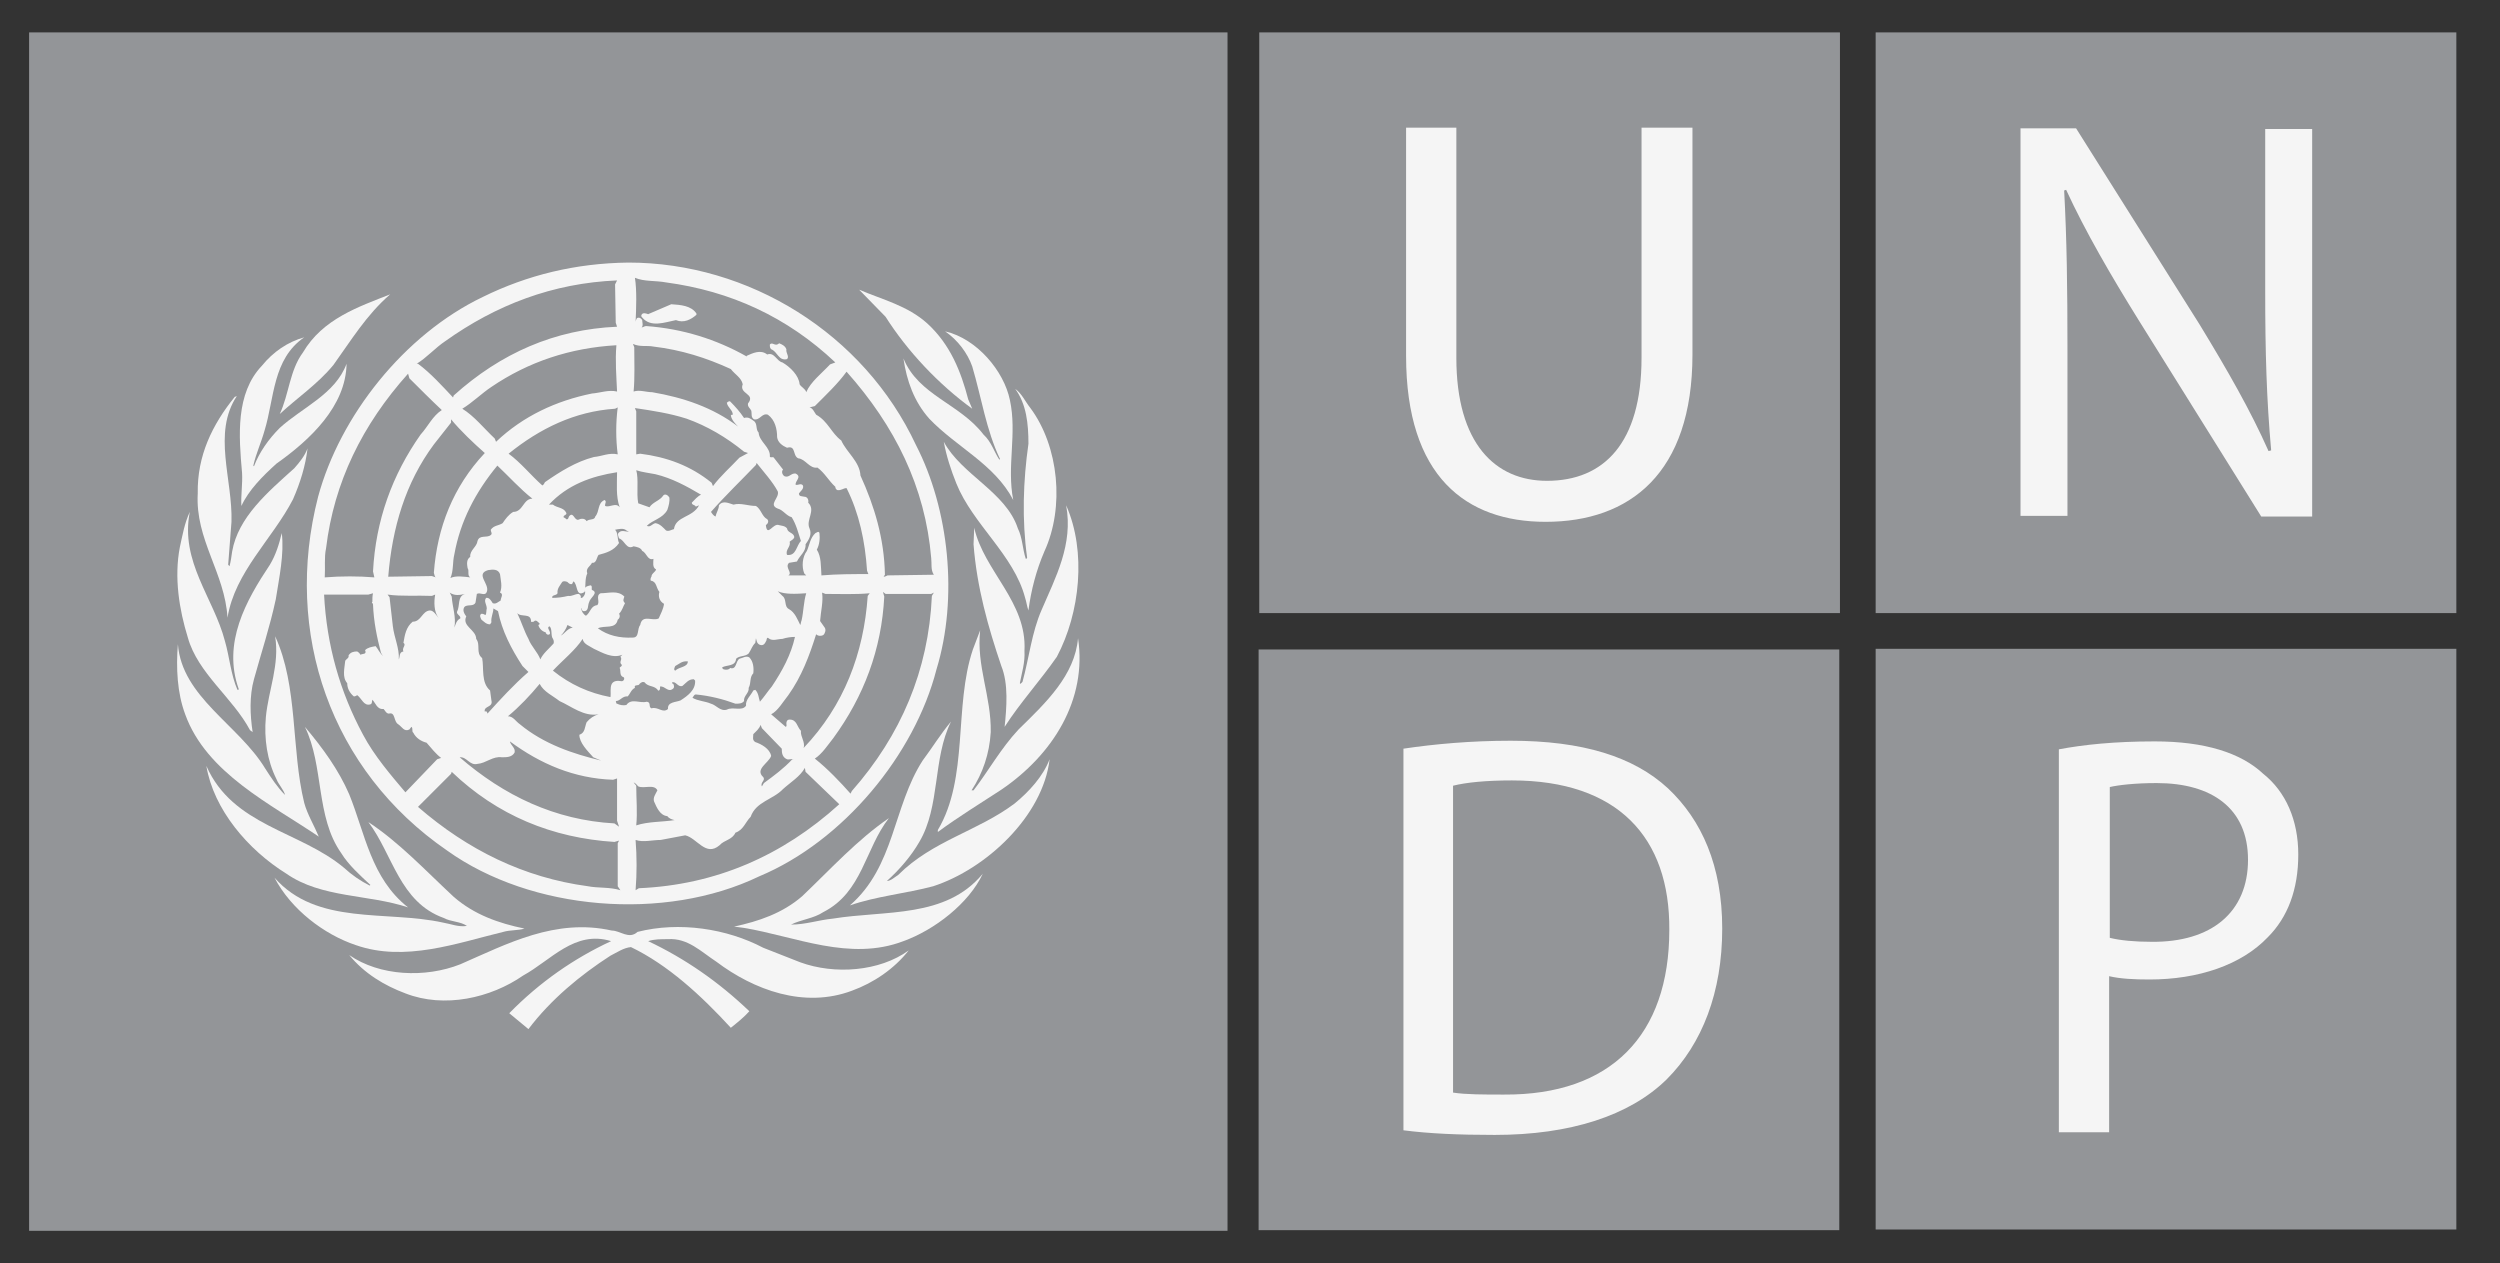 <?xml version="1.0" encoding="utf-8"?>
<!-- Generator: Adobe Illustrator 17.1.0, SVG Export Plug-In . SVG Version: 6.00 Build 0)  -->
<!DOCTYPE svg PUBLIC "-//W3C//DTD SVG 1.1//EN" "http://www.w3.org/Graphics/SVG/1.1/DTD/svg11.dtd">
<svg version="1.1" id="Layer_1" xmlns="http://www.w3.org/2000/svg" xmlns:xlink="http://www.w3.org/1999/xlink" x="0px" y="0px"
	 width="378px" height="191px" viewBox="0 127.9 378 191" enable-background="new 0 127.9 378 191" xml:space="preserve">
<rect x="0" y="127.9" width="378" height="191" fill="#333333" stroke="none"/>
<g>
	<g>
		<rect x="190.4" y="132.8" fill="#939598" width="87.8" height="87.8"/>
		<path fill="#F5F5F5" d="M212.6,147.2v34.5c0,18.3,9.1,25.1,21.1,25.1c12.7,0,22.2-7.3,22.2-25.3v-34.3h-7.7V182
			c0,12.9-5.7,18.6-14.3,18.6c-7.8,0-13.7-5.6-13.7-18.6v-34.8L212.6,147.2L212.6,147.2z"/>
		<rect x="283.6" y="132.8" fill="#939598" width="87.8" height="87.8"/>
		<path fill="#F5F5F5" d="M312.6,206v-25.1c0-9.7-0.1-16.8-0.5-24.2l0.3-0.1c2.9,6.3,6.8,13,10.9,19.6l18.6,29.8h7.7v-58.6h-7.1V172
			c0,9.1,0.2,16.2,0.9,24l-0.4,0.1c-2.7-6.1-6.2-12.2-10.4-19.1l-18.7-29.7h-8.4v58.6h7.1V206z"/>
		<rect x="283.6" y="226" fill="#939598" width="87.8" height="87.8"/>
		<path fill="#F5F5F5" d="M339.9,257.9c0-7.8-5.5-11.6-13.8-11.6c-3.3,0-5.8,0.3-7.1,0.6v22.8c1.6,0.4,3.8,0.6,6.3,0.6
			C334.4,270.4,339.9,265.8,339.9,257.9 M347.5,257.1c0,5.3-1.6,9.5-4.6,12.5c-4,4.2-10.5,6.4-17.9,6.4c-2.3,0-4.4-0.1-6.1-0.5v23.6
			h-7.6v-57.9c3.7-0.7,8.4-1.2,14.5-1.2c7.5,0,13,1.7,16.4,4.9C345.6,247.6,347.5,251.9,347.5,257.1z"/>
		<rect x="190.3" y="226.1" fill="#939598" width="87.8" height="87.8"/>
		<path fill="#F5F5F5" d="M252.4,268.5c0.1-14-7.8-22.6-23.8-22.6c-3.9,0-6.9,0.3-8.9,0.8v46.4c1.9,0.3,4.7,0.3,7.7,0.3
			C243.6,293.5,252.4,284.4,252.4,268.5 M260.4,268.3c0,9.6-3,17.4-8.4,22.8c-5.6,5.5-14.6,8.4-26,8.4c-5.5,0-9.9-0.2-13.8-0.7
			v-57.7c4.7-0.7,10.2-1.2,16.2-1.2c10.9,0,18.6,2.4,23.8,7.2C257.3,251.9,260.4,258.8,260.4,268.3z"/>
	</g>
	<g>
		<rect x="4.4" y="132.8" fill="#939598" width="181.2" height="181.2"/>
		<path fill="#F5F5F5" d="M141.1,261.9c-4.1,1.1-8.6,1.5-12.6,2.9c6.8-5.9,6.5-14.9,11-21.9c1.5-2,2.7-4,4.3-5.9
			c-2.8,5.6-1.6,12.8-4.8,18.2c-1.2,2.1-3,4.2-4.9,5.9c0.6,0,1.2-0.6,1.7-0.9c5.2-5.2,12-6.6,17.6-10.8c2.2-1.8,4.3-4.1,5.3-6.7
			C157.7,251.3,149.1,259.3,141.1,261.9"/>
		<path fill="#F5F5F5" d="M159.8,227.2c-2.5,3.6-5.6,7-7.9,10.6c0.3-2.9,0.6-6.5-0.5-9.2c-2-5.9-3.7-11.9-4.2-18.4l0.1-2.5
			c1.5,6.6,8,11.2,7.6,18.6c0.1,1.8-0.4,3.3-0.7,4.9l0.1,0.1l0.3-0.3c1-3.6,1.4-7.5,2.9-10.9c2.1-4.9,4.8-9.9,3.7-15.8
			C164.3,211.3,163.3,220.6,159.8,227.2"/>
		<path fill="#F5F5F5" d="M155.8,189.6c4.3,5.8,5.2,15,2.1,21.7c-1.2,2.8-2,5.8-2.4,8.9c-0.2-0.5-0.3-1.3-0.5-1.9
			c-1.7-6.5-7.9-11.1-10.4-17.3c-0.8-2-1.5-4.1-1.9-6.3c2.7,5,9.4,7.6,11.2,13.1c0.7,1.4,0.7,3.1,1.2,4.6c0.1,0,0.2-0.1,0.2-0.2
			c-0.8-5.7-0.6-11.6,0.2-17.2c0-3-0.3-6-2-8.3C154.5,187.4,155,188.6,155.8,189.6"/>
		<path fill="#F5F5F5" d="M152.7,188.4c1.1,5.1-0.5,10,0.5,15.1l0,0c-2.8-5.4-8.6-8-12.7-12.3c-2.3-2.6-3.4-5.7-3.9-9.1
			c2.3,5.6,8.5,6.8,12.1,11.5c1.2,1.1,1.6,2.6,2.4,3.8l0.1-0.1c-2.1-4.4-2.8-9.3-4.2-14c-0.7-2-2.2-4-4.1-5.3
			C147.7,179.1,151.8,184,152.7,188.4"/>
		<path fill="#F5F5F5" d="M140.2,176.8c3.5,3.2,5.1,7.3,6.2,11.5l0.6,1.4c-5.1-3.7-9.8-8.7-13.1-13.9l-4-4.1
			C133.4,173.2,137.2,174.1,140.2,176.8"/>
		<path fill="#F5F5F5" d="M59,172.4c-3.6,3.1-6,7.1-8.6,10.7c-2.4,2.9-5.4,4.9-8.1,7.4c1.4-3,1.5-6.6,3.5-9.3
			C48.8,176.1,54.2,174.3,59,172.4"/>
		<path fill="#F5F5F5" d="M39.6,183.2c1.7-2.1,3.9-3.6,6.4-4.3c-4.8,3.3-4.5,9.2-6,14.1c-0.5,1.8-1.3,3.5-1.7,5.3l0.1,0.1
			c0.8-2.1,2.2-4.1,3.9-5.8c3.4-3.1,8.4-5.1,10.1-9.7c-0.1,6.4-5.5,11.5-10.6,15.1c-2.1,1.9-4.2,4-5.3,6.4c-0.1-1.6,0.2-3.3,0.1-5
			C36.1,193.8,35.6,187.4,39.6,183.2"/>
		<path fill="#F5F5F5" d="M29.9,202.5c-0.1-5.7,2.2-10.4,5.6-14.6c0.1,0,0.2-0.1,0.3-0.1c-3.7,5.6-0.6,12.6-0.8,19l-0.5,6.5
			c0.1,0,0.1,0.2,0.2,0.2c0.2-0.7,0.3-1.5,0.4-2.2c0.9-5.2,5.4-9,9.4-12.6c0.8-0.9,1.6-1.9,2-3c-0.3,2.6-1.1,5.2-2.2,7.7
			c-3.1,6-8.8,11-9.9,17.9C34,214.5,29.5,209.5,29.9,202.5"/>
		<path fill="#F5F5F5" d="M27.2,210.6c0.4-1.8,0.7-3.6,1.5-5.3c-1.5,7.5,3.6,13,5.3,19.5c0.7,2.4,0.9,5.1,1.9,7.4
			c0.1,0,0.2,0,0.2-0.1c-2.5-7,1.1-13.4,4.7-18.8c0.9-1.5,1.4-3.1,1.8-4.8c0.4,3.1-0.4,6.8-0.9,10c-0.9,4.2-2.2,8.1-3.3,12.1
			c-0.7,2.5-0.6,5.4-0.2,8l-0.4-0.3c-2.6-4.9-7.9-8.6-9.4-14C27.1,220.1,26.3,215.2,27.2,210.6"/>
		<path fill="#F5F5F5" d="M26.9,225.3c0.6,8,9.2,12.2,13.2,18.8c0.9,1.4,1.8,2.8,3,4c-0.2-0.8-1-1.6-1.3-2.4
			c-1.4-2.8-1.9-6.1-1.6-9.4c0.4-4.1,2.1-7.9,1.4-12.2c3.5,7.6,2.4,17,4.4,25.2c0.5,1.8,1.5,3.4,2.2,5.1c-7.2-4.9-17-9.6-20.2-18.5
			C26.8,232.7,26.6,228.9,26.9,225.3"/>
		<path fill="#F5F5F5" d="M31.2,243.7c4,9.1,14.1,9.8,20.8,15.4c1.2,1.1,2.5,2,3.9,2.7l0.1-0.1c-1.5-1.4-3.3-3-4.4-4.8
			c-3.9-5.5-2.6-13.2-5.5-19.1c2.7,3.2,5.1,6.5,6.7,10.2c2.4,5.9,3.3,12.7,8.9,17.1c-6-2-13.1-1.4-18.4-5.1
			C37.5,256.4,32.3,250.3,31.2,243.7"/>
		<path fill="#F5F5F5" d="M41.5,260.6c6.4,7.3,16.9,4.9,25.5,6.8c1.2,0.2,2.3,0.7,3.6,0.5c-1-0.7-2.4-0.6-3.5-1.2
			c-6.7-2.4-7.7-9.6-11.4-14.5c4.7,3.1,8.6,7.3,12.9,11.3c3.1,2.7,6.8,4,10.7,4.8c-0.9,0.3-2.2,0.2-3.2,0.5c-7,1.7-14.9,4.6-22.3,2
			C49,269.2,44,265.4,41.5,260.6"/>
		<path fill="#F5F5F5" d="M128.8,277.7c-7.2,2.7-14.8-0.1-20.5-4.4c-2.3-1.5-4.3-3.6-7.3-3.4c-1.1,0-2.1,0-3,0.3
			c5.5,2.6,10.6,6.1,15.3,10.6c-0.8,0.9-1.8,1.7-2.8,2.5c-4.5-4.9-9.5-9.5-15.1-12.2c-1.1,0.1-2.1,0.8-3.1,1.3
			c-4.5,2.9-9,6.6-12.4,11.1l-2.9-2.4c4.6-4.7,9.8-8.3,15.4-10.9c-5.5-1.7-9.1,2.9-13.3,5.2c-4.9,3.4-11.9,5-17.8,2.7
			c-3.2-1.2-6.2-3-8.5-5.8c4.6,3.2,11.5,3.5,16.8,1.4c7.1-3.1,14.4-7,22.9-5.1c1.3,0,2.6,1.4,3.9,0.2c6.3-1.6,13.5-0.5,19,2.4
			l5.6,2.2c5.2,1.9,12,1.4,16.4-1.8C135.2,274.4,132.1,276.5,128.8,277.7"/>
		<path fill="#F5F5F5" d="M136.6,270.2c-8.1,3.1-16.3-0.7-24.1-2L111,268l0,0c3.7-0.8,7.3-2,10.3-4.6c4.4-4.2,8.3-8.5,13.1-11.8
			c-3.6,4.6-4,11.2-9.9,14.2c-1.5,1-3.3,1.1-4.9,1.9c2.2,0,4.2-0.7,6.3-0.9c8-1.3,17.1,0,22.7-6.8
			C146.5,264.5,141.3,268.5,136.6,270.2"/>
		<path fill="#F5F5F5" d="M151.4,247.3c-3.2,2.1-6.5,4.1-9.6,6.4v-0.3c4.7-7.9,2.4-18.7,5.3-27.3l1.1-2.9c-0.6,5.4,1.7,10,1.6,15.4
			c-0.2,3.3-1.2,6.2-2.9,8.8h0.3c2.3-3,4.1-6.3,6.8-9.2c4.2-4.1,8.5-8.2,9-13.8C164.4,233.7,159.2,242,151.4,247.3"/>
		<path fill="#F5F5F5" d="M140.9,218c-0.5,11.3-4.7,21.1-12.1,29.5l-0.2,0.4c-1.5-1.7-3.5-3.8-5.4-5.3c1.1-0.7,2-2.1,2.8-3.1
			c4.6-6.3,7.3-13.4,7.7-21.4l-0.2-0.7l0.4,0.3h6.9l0.4-0.2L140.9,218z M96.6,262.2l-0.5,0.3c0.2-2.5,0.2-5.1,0-7.6
			c1.2,0.4,2.5,0,3.8,0l3.7-0.7c1.8,0.4,3.1,3.3,5.2,1.5c0.7-0.8,1.9-0.8,2.4-1.9c1.2-0.4,1.5-1.6,2.3-2.4c0.8-2.3,3.4-2.6,4.9-4.2
			c1.1-1,2.6-1.9,3.3-3.2l0.1,0.6l5.1,4.9C118.3,257.3,108.2,261.7,96.6,262.2z M96.5,246.8c0.9,0.4,2.4-0.4,2.9,0.6
			c-0.3,0.6-0.7,1.1-0.5,1.7c0.4,0.9,0.9,2.1,2,2.2c0.3,0.4,0.7,0.5,1.1,0.6c-1.9,0.3-4,0.2-5.8,0.8c0.2-2,0-4,0-6l-0.4-0.5
			C96.1,246.3,96.3,246.6,96.5,246.8z M94.7,234.5c-0.5,0.1-1,0-1.4-0.2c-0.2,0-0.1-0.3-0.2-0.4c0.7,0,1-0.8,1.8-0.7
			c0.4-0.4,0.5-1,1.1-1.3c-0.2-0.6,0.6-0.2,0.7-0.6c0.2-0.2,0.5-0.4,0.8-0.2c0.5,0.7,1.5,0.4,2,1.2c0.2,0.1,0.3-0.2,0.3-0.3v-0.3
			c0.8-0.1,1.2,1,2,0.3c0.2-0.2,0.1-0.5,0-0.7c-0.1,0-0.2-0.1-0.2-0.2c0.6-0.3,0.9,0.8,1.6,0.5c0.6-0.5,0.9-1,1.7-1l0.2,0.2
			c0.1,1.4-1.1,2.3-2.2,3c-0.7,0.3-2,0.2-1.9,1.3c-0.8,0.7-1.5-0.4-2.5-0.1c-0.5-0.2,0-0.9-0.7-1C96.7,234.3,95.5,233.4,94.7,234.5z
			 M88.9,261.9c-9.7-1.3-18.2-5.5-25.7-12l5-5l0.1-0.3c6.9,6.6,15.2,10,24.6,10.6l0.7-0.2l-0.2,0.4v6.5l0.4,0.6
			C92.2,262,90.4,262.2,88.9,261.9z M54.9,239c-3.5-6.5-5.5-13.5-5.9-21.2h6.7l0.7-0.2c-0.1,0.4-0.1,0.8-0.1,1.4v-0.1
			c-0.2,0.1,0.1,0.2,0.1,0.4c0.1,2.6,0.6,5,1.2,7.3l0.3,0.5c-0.5-0.5-0.7-1-1.1-1.5c-0.6,0.1-1.2,0.2-1.6,0.6
			c0.3,0.7-0.4,0.5-0.7,0.7c-0.1-0.2-0.3-0.4-0.5-0.5c-0.5,0-1,0.1-1.3,0.6c0.1,0.4-0.3,0.5-0.5,0.8c-0.1,1.1-0.5,2.5,0.3,3.4
			c0,0.8,0.4,1.5,1,2c0.2,0,0.4-0.1,0.5-0.2c0.7,0.5,1,1.7,2,1.4c0.3-0.1,0.2-0.4,0.3-0.7c0.5,0.5,0.7,1.5,1.7,1.4
			c0.2,0.2,0.4,0.7,0.8,0.7c1-0.3,0.7,1.2,1.4,1.6c0.6,0.4,0.9,1.2,1.7,0.8l0.3-0.4c0.3,0.2,0,0.7,0.3,0.9c0.4,0.8,1.2,1.3,2,1.5
			c0.7,0.8,1.4,1.7,2.2,2.3l-0.6,0.2l-4.8,5C59.1,245.1,56.6,242.2,54.9,239z M49.3,210.8c1.2-10,5.5-18.7,12.4-26.4l0.2,0.7
			c1.6,1.6,3.3,3.3,4.9,4.8c-1.4,0.9-2.1,2.5-3.2,3.7c-4.3,6.1-6.8,13-7.2,20.7l0.2,0.9c-2.4-0.2-5-0.2-7.5,0
			C49.2,213.7,49,212.2,49.3,210.8z M67.3,179.5c7.7-5.5,16.3-8.8,26-9.2l-0.3,0.6l0.1,5.8l0.2,0.6c-9.4,0.4-17.6,4-24.7,10.4
			l-0.1,0.3c-1.6-1.7-3.4-3.7-5.3-5.1H63C64.5,182,65.8,180.5,67.3,179.5z M93.4,196.6c-1.3-0.3-2.4,0.3-3.6,0.4
			c-2.7,0.7-5.1,2.2-7.4,3.8c-0.1,0.2-0.2,0.4-0.4,0.5c-1.7-1.5-3.3-3.5-5.1-4.8c4.7-3.8,10-6.4,16.1-6.8l0.4-0.2
			C93.1,191.8,93.1,194.3,93.4,196.6z M91.5,204.4c-0.1-0.3,0.3-0.7-0.1-0.9c-1.1,0.5-0.7,1.7-1.4,2.5c-0.1,0.6-0.9,0.3-1.3,0.7
			c-0.3-0.5-0.9-0.4-1.3-0.2c-0.6,0-0.7-1.2-1.3-0.6c-0.2,0.2-0.1,0.6-0.5,0.5c-0.1-0.2-0.3-0.2-0.4-0.3c0-0.4,0.6-0.3,0.4-0.7
			c-0.4-0.8-1.4-0.7-2-1.2H83c2.8-3,6.4-4.3,10.3-4.9c0,1.7-0.2,3.7,0.4,5.3C93.1,203.8,92.2,204.7,91.5,204.4z M84.8,224
			c0.4-0.4,0.8-1,1-1.6l0.8,0.4C85.8,222.9,85.4,223.7,84.8,224L84.8,224z M92.5,231.3c-0.3,0.6-0.1,1.4-0.2,2
			c-3.2-0.6-6.1-1.9-8.7-4c1.5-1.6,3.4-3.1,4.5-4.8c0.1,0.8,1.1,1.1,1.7,1.5c1.3,0.6,2.8,1.5,4.3,0.9c-0.1,0.1-0.2,0.2-0.3,0.3
			c0.4,0.4-0.3,0.8,0.2,1.2c0.1,0.3-0.3,0.3-0.3,0.5c0.2,0.4-0.1,1.2,0.6,1.4c0.2,0.2,0,0.6-0.3,0.6
			C93.4,230.8,92.8,230.8,92.5,231.3z M77.6,205.3c-0.7,0.4-1.2,1.1-1.6,1.7c-0.6,0.4-1.3,0.3-1.8,1c0,0.3,0.3,0.6,0,0.8
			c-0.6,0.5-1.7-0.1-2,0.9c-0.1,0.9-1.2,1.4-1.1,2.4c-0.6,0.4-0.5,1.1-0.4,1.7c0.3,0.4-0.1,1.1,0.4,1.4c-0.9-0.1-2.2-0.3-3,0.1
			c0.5-1.1,0.3-2.4,0.6-3.6c0.9-5,3.2-9.4,6.5-13.4c1.7,1.6,3.5,3.6,5.3,5C79.1,203.3,79.1,205.3,77.6,205.3z M74.3,233.8l-0.2-1.5
			c-1.4-1.2-0.9-3.4-1.2-4.9c-1-0.8-0.2-2-0.9-2.9c0-1.4-2.2-1.9-1.5-3.4c-0.3-0.4-0.6-0.9-0.3-1.4c0.4-0.5,1.4,0,1.7-0.7l0.2-1.3
			c0.5-0.3,1.2,0.4,1.5-0.3c0.5-1.2-1.8-2.7,0.2-3.3c0.7-0.1,1.5-0.2,1.8,0.6c0.1,0.9,0.4,1.9,0,2.8c0.6,0.2,0.1,0.8,0.1,1.2
			c-0.4,0.2-0.7,0.6-1.2,0.4c-0.2-0.3-0.5-0.9-1-0.8c-0.4,0.5,0.1,1,0.1,1.6c-0.1,0.3,0,0.7-0.2,1c-0.2-0.1-0.3-0.2-0.6-0.2
			c-0.4,0.2-0.1,0.7,0,0.9c0.4,0.3,0.7,0.7,1.3,0.7l0.2-0.3c-0.1-0.8,0.3-1.4,0.3-2.1l0.7,0.4c0.6,3,2,5.7,3.7,8.3l0.9,0.9
			c-2.2,1.9-4.3,4.2-6.2,6.3l0,0c0-0.1-0.1-0.5-0.4-0.3C73.1,234.6,74.6,234.9,74.3,233.8z M89.7,242.4l1.2,0.5
			c-4.2-1-8.7-2.5-12.3-5.5c-0.6-0.4-1-1.2-1.8-1.2c1.7-1.4,3.4-3.2,4.8-4.9c0.6,1.2,2,1.8,3,2.6c1.8,0.8,3.7,2.4,5.9,2
			c-0.7,0.2-1.3,0.6-1.8,1.2c-0.3,0.7-0.2,1.6-1.1,1.9C87.6,240.2,88.8,241.4,89.7,242.4z M82.5,223.5c0,0.2,0.3,0.5,0.6,0.3
			c0.3-0.4-0.6-1,0-1.2c0.4,0.4,0.2,1.2,0.4,1.7c0.2,0.3,0.3,0.6,0.2,0.9c-0.7,0.8-1.6,1.5-2,2.4c-0.4-1.1-1.4-2-1.8-3.1
			c-0.7-1.3-1.1-2.7-1.7-3.9c0.6,0.7,2.1-0.1,2.1,1.3c0.1,0.1,0.2,0,0.4,0c0.2-0.2,0.2-0.2,0.5-0.1c0.1,0.2,0.7,0.4,0.2,0.6
			C81.5,222.9,82,223.4,82.5,223.5z M93.3,187.1c-1.3-0.3-2.5,0.2-3.8,0.3c-5.4,1.1-10.4,3.4-14.5,7.3l-0.2-0.5
			c-1.6-1.5-3.1-3.4-4.9-4.5c1.5-0.9,2.9-2.3,4.4-3.3c5.6-3.8,11.9-5.9,18.9-6.3C93,182.4,93.2,184.8,93.3,187.1z M65.9,215.2
			l-0.6-0.2l-6.6,0.1c0.6-7.4,2.6-14.2,6.9-20l2.6-3.3v-0.5c1.5,1.8,3.3,3.5,5.1,5.1c-4.8,5.1-7.2,11.3-7.7,18.1
			C65.7,214.8,65.7,215.1,65.9,215.2z M61,226.4c-0.7,0.1-0.5,0.8-0.7,1.2c0.1-1.7-0.7-3.3-0.9-5l-0.5-4.4l-0.3-0.4
			c2.1,0.3,4.5,0.1,6.7,0.2l0.5-0.2c-0.2,1.1-0.2,2.6,0.5,3.5c-0.3-0.3-0.7-1.1-1.3-1.1c-1.2,0.1-1.3,1.7-2.6,1.7
			c-1,0.8-1.2,2-1.4,3.2C61.5,225.4,60.7,225.9,61,226.4z M68.3,218.1l-0.3-0.6c0.7,0.5,1.5,0.4,2.3,0.2c-1.2,0.4-0.7,1.8-1.2,2.7
			c-0.1,0.4,0.6,0.6,0.5,1c-0.6,0.3-0.7,0.9-0.9,1.4C69,221.2,68.4,219.7,68.3,218.1z M93.6,252.9l-0.7-0.5c-9-0.5-16.7-4.2-23.4-10
			c1.1-0.1,1.5,1.3,2.7,1c1.3-0.1,2.3-1.2,3.7-1c0.7,0,1.5,0,1.9-0.7c0.2-0.7-0.6-1.1-0.7-1.7c4.6,3.4,9.7,5.6,15.6,5.8l0.6-0.2v6.4
			L93.6,252.9z M94.7,208.1l0.4,0.2c-0.5,0-1.1-0.3-1.5,0.1c-0.3,0.2-0.1,0.6,0,0.9c0.9,0.3,1.1,1.8,2.2,1.2
			c0.5,0.1,1.1,0.2,1.3,0.7c0.7,0.3,0.8,1.5,1.7,1.2c0,0.5-0.2,1.3,0.4,1.6c-0.1,0.4-0.7,0.6-0.7,1.1c-0.1,0.1-0.2,0.4-0.1,0.6
			c0.9,0.1,0.8,1.1,1.3,1.7c-0.2,0.7,0,1.4,0.7,1.8c-0.1,0.8-0.5,1.5-0.8,2.2c-0.9,0.5-2.5-0.7-2.8,1c-0.5,0.6-0.1,1.9-1.1,1.9
			c-2,0.1-3.8-0.3-5.3-1.4c1-0.5,2.7,0.2,3-1.3c0.3-0.2,0.4-0.6,0.2-0.9c0.5-0.5,0.6-1.1,0.9-1.6c-0.4-0.4-0.2-0.6-0.1-1
			c-1-1-2.3-0.5-3.6-0.5c-0.8,0.4,0,1.3-0.5,1.8c-1,0.1-1,1.1-1.7,1.6c-0.4-0.2-0.7-0.7-0.7-1.1H88c-0.1,0.2,0.1,0.4,0.2,0.4
			c0.9,0.1,0.6-0.9,0.9-1.4c0.1-0.6,1.5-1.4,0.4-1.8c-0.1-0.2,0.1-0.6-0.2-0.7c-0.3,0.1-0.9,0.1-0.9,0.7c0.2,0.4,0,0.9-0.4,1.2h-0.2
			c0.1-0.3-0.1-0.5-0.3-0.6c-0.6,0-1,0.4-1.6,0.3c-0.8,0.2-1.6,0.3-2.4,0.3c-0.1-0.5,0.6-0.3,0.8-0.7c-0.1-0.7,0.4-1.2,0.7-1.7
			c0.2-0.2,0.6-0.1,0.8,0c0.2,0.2,0.4,0.4,0.7,0.3l0.2-0.4c0.7,0.4,0.3,2.5,1.7,1.6c0.2-0.9,0-2,0.4-2.8c-0.3-0.8,0.5-1.1,0.7-1.6
			c0.7,0.1,0.7-0.8,1-1.2c1.1-0.3,2.3-0.6,3.1-1.8c-0.3-0.6-0.1-1.5-0.6-2C93.5,207.9,94.3,207.7,94.7,208.1z M98.8,180.3
			c4.2,0.5,8,1.7,11.7,3.4c0.6,0.8,1.6,1.3,1.8,2.3c-0.6,1.5,2,1.4,0.8,2.9c-0.1,0.5,0.3,0.7,0.5,1.1c0.1,0.4-0.1,1,0.4,1.3
			c0.9,0.2,1.2-1,2.1-0.7c1.1,0.8,1.4,2.2,1.4,3.4c0.1,0.8,0.8,1.3,1.5,1.6c1.4-0.4,0.8,1.2,1.7,1.6c1.1,0.1,1.7,1.6,2.9,1.4
			c1.1,0.8,1.7,2,2.7,2.9c0,0.2,0.1,0.4,0.3,0.5c0.6,0.1,0.9-0.3,1.4-0.3c1.9,3.8,2.8,8,3.1,12.5l0.2,0.5c-2.3,0-4.7,0-7.1,0.2
			c-0.1-1.4,0-2.8-0.7-3.9c0.4-0.7,0.5-1.7,0.4-2.5c-0.1-0.4-0.5,0-0.6,0c-0.8,0.7-0.9,1.8-1.3,2.7c-0.7,0.9-0.8,2.4-0.4,3.4
			l0.3,0.3h-2.7c0.7-0.4-0.6-1.2,0.1-1.9l1.2-0.2c0.4-0.9,1.4-1.5,1.3-2.6c0.5-0.7,1-1.5,0.6-2.4c-0.6-1.3,1-2.7-0.2-3.9
			c0.1-0.4-0.1-0.9-0.6-0.9c-0.4-0.1-0.8,0-0.8-0.5c0.2-0.3,0.8-0.7,0.6-1.2c-0.3-0.4-0.7,0-1.1-0.1c-0.1-0.6,1-1.2,0-1.7
			c-0.7-0.1-1,0.7-1.7,0.4c-0.3-0.2-0.5-0.7-0.2-1l-1.4-1.8c-0.1-0.2-0.6,0.1-0.6-0.2c0.1-1.4-1.6-2.2-1.7-3.6
			c-0.5-0.5-0.1-1.4-0.8-1.8c-0.4-0.3-0.8-0.6-1.4-0.4c-0.6-0.9-1.3-1.7-2.1-2.5c-0.2-0.1-0.4,0.1-0.5,0.2c0.1,0.7,0.9,1.1,0.9,1.8
			c-0.1,0-0.2,0-0.3,0.1c0.1,0.7,0.7,1.3,1.1,1.7c-3.8-2.9-8.3-4.4-13-5.2c-0.9,0-1.9-0.4-2.8-0.1c0.2-2.1,0.1-4.5,0.1-6.7l-0.2-0.5
			C96.8,180.4,97.8,180.1,98.8,180.3z M100.7,170.6c9.7,1.3,18.3,5.2,25.6,12.1l-0.8,0.3c-1.3,1.4-2.9,2.6-3.6,4.2
			c-0.1-0.5-0.8-0.8-1-1.2c-0.1-1.3-1.4-2.6-2.6-3.3c-0.9-0.2-1.2-1.6-2.3-1.2c-1-0.8-2.2-0.2-3.1,0.2v0.1
			c-4.6-2.6-9.7-4.2-15.2-4.6c-0.3,0-0.4,0.2-0.7,0.2c0.3-0.2,0.1-0.8,0.1-1.1c-0.1-0.2-0.4-0.5-0.8-0.3c-0.1,0.2-0.2,0.4-0.2,0.6
			c0.1-2.1,0.2-4.8-0.1-6.7C97.4,170.5,99.1,170.3,100.7,170.6z M105.2,232.9c2.1,0.2,4.1,0.7,6,1.4c0.5,0,1,0,1.3-0.4
			c-0.1-0.8,0.8-1.2,0.7-2c0.4-0.7,0.1-1.6,0.7-2.2c0.1-0.8,0-1.8-0.6-2.4c-0.5-0.3-1,0.1-1.5,0.2c-0.6,0.4-0.4,1.7-1.4,1.4
			c-0.2,0.3-0.7,0.3-1,0.2c-0.1-0.1-0.2-0.1-0.2-0.3c0.7-0.4,2-0.1,2.1-1.3c0.5-0.5,1.4-0.3,1.9-0.8c0.4-0.6,0.5-1.1,1-1.6
			c0-0.2,0.1-0.5,0.1-0.7c0.1,0.3,0.1,0.8,0.6,1c0.6,0.2,0.8-0.3,1-0.7c0-0.2,0.1-0.5,0.3-0.3c0.6,0.5,1.4,0.1,2.1,0.1
			c0.6-0.2,1.3-0.3,1.9-0.3c-0.6,2.7-1.9,5.1-3.5,7.5c-0.6,0.7-1.1,1.5-1.8,2.3c-0.2-0.6-0.2-1.3-0.7-1.8l-0.3,0.1
			c-0.4,0.8-1.2,1.4-1.1,2.3c-0.6,0.9-2,0.1-2.9,0.6c-1,0.3-1.6-0.7-2.4-0.9c-0.9-0.4-2-0.4-2.8-0.9
			C104.9,233.1,105,232.9,105.2,232.9z M111.8,197.1c-1.3,1.4-2.9,2.8-4,4.3l-0.2-0.5c-3.2-2.6-6.8-3.9-10.8-4.4l-0.6,0.1v-6.5
			l-0.2-0.5c2.7,0.4,5.3,0.8,7.8,1.6c3.1,1.1,6,2.8,8.7,5l0.6,0.2L111.8,197.1z M121.9,217.6c-0.4,1.3-0.4,2.8-0.7,4.1
			c-0.1,0.2-0.1,0.5-0.2,0.7c-0.4-0.8-0.8-1.9-1.7-2.4c-0.8-0.4-0.3-1.5-1-2l-0.7-0.7C118.7,217.8,120.4,217.7,121.9,217.6z
			 M117.6,204.8c0.8,0.2,1.3,1.1,2.1,1.3c0.7,1.1,1,2.4,1.4,3.6c-0.7,0.7-0.7,2.3-2.1,2.1c-0.3-0.8,0.6-1.2,0.4-2
			c0.2-0.2,0.6-0.3,0.7-0.7c-0.1-0.7-1-0.6-1.1-1.3c-0.3-0.4-0.8-0.4-1.2-0.5c-0.9-0.4-1.8,1.9-2,0c0.3-0.2,0.5-0.6,0.2-0.9
			c-0.8-0.4-0.9-1.5-1.7-2c-1.2,0-2.3-0.5-3.4-0.2c-0.7-0.2-1.6-0.7-2.2,0.1c0,0.6-0.4,1.1-0.5,1.7c-0.3-0.1-0.5-0.4-0.7-0.7
			c2.1-2.4,4.6-4.8,6.8-7.1l0.1-0.3c1.1,1.4,2.4,2.8,3.2,4.3C117.9,203.2,116.1,204.2,117.6,204.8z M104,227.9
			c0,0.9-1.3,0.8-1.9,1.4c-0.3-0.1-0.1-0.5,0-0.7C102.7,228.3,103.1,227.8,104,227.9z M101.9,207.9c-0.4,0.1-0.8,0.4-1.2,0.2
			c-0.4-0.4-0.9-1-1.6-1.1c-0.5,0.1-0.8,0.7-1.3,0.4c0.9-0.9,2.4-1.1,3.1-2.4c0.2-0.6,0.4-1.3,0.3-1.9c-0.2-0.3-0.6-0.6-0.9-0.3
			c-0.5,0.8-1.6,1-2.1,1.8l-1.7-0.6c-0.3-1.6,0.1-3.6-0.3-5c0.9,0.3,1.9,0.4,2.9,0.6c2.5,0.6,4.7,1.8,6.9,3.1
			c-0.5,0.2-1,0.8-1.4,1.2c0,0.4,0.5,0.3,0.6,0.6l0.5-0.2C104.7,206.2,102.2,205.9,101.9,207.9z M115.4,245.4
			c-1.3-1.2,0.8-2.1,1.2-3.2c-0.2-1.1-1.5-1.8-2.4-2.1c-0.5-0.3-0.3-0.8-0.3-1.2c0.4-0.4,0.9-0.8,1.1-1.4l0.2,0.5l3,3.1
			c0,0.7,0.1,1.3,0.8,1.6c0.3,0.1,0.7-0.1,1,0h-0.2c-1.3,1.4-2.8,2.5-4.3,3.6l-0.3,0.5C114.9,246.2,115.8,245.9,115.4,245.4z
			 M121.1,238.4c-0.6-0.6-0.6-1.7-1.7-1.7c-0.4,0-0.5,0.3-0.5,0.6c0,0.2,0.1,0.4-0.1,0.5l-2.2-1.9c1-0.5,1.8-1.9,2.6-2.9
			c2-2.8,3.2-6,4.2-9.2c0.3,0.3,0.8,0.3,1.1,0.1c0.3-0.3,0.4-0.8,0.2-1.1l-0.7-1c0.1-1.5,0.5-2.9,0.3-4.3l0.5,0.2
			c2.2,0,4.5,0.1,6.7-0.1l-0.3,0.4c-0.6,8.7-3.6,16.6-9.7,23C121.8,240.1,121,239.3,121.1,238.4z M140.8,212.3
			c0.1,0.8-0.1,1.8,0.4,2.5l-7,0.1c-0.2,0.1-0.4,0.2-0.6,0.2l0.2-0.3c-0.1-5.5-1.6-10.4-3.7-15c-0.1-2.1-2.1-3.5-2.9-5.3
			c-1.5-1.1-2-2.9-3.8-3.9c-0.3-0.4-0.5-1-1-1.1l0.8-0.2c1.7-1.7,3.5-3.4,4.8-5.2C135.3,192.3,139.9,201.5,140.8,212.3z
			 M138.5,195.2c-7.9-16.9-25.3-27.6-43.5-27.6c-8,0.1-15.3,1.9-22,5.2c-11.9,5.7-21.6,18-24.9,30.2c-5.3,20.6,1.9,41.4,19.5,53.5
			c12.7,9.1,32.9,10.8,47.2,3.9c12.7-5.3,23.5-18.4,26.8-31.3C144.9,218.3,143.5,204.9,138.5,195.2z"/>
		<path fill="#F5F5F5" d="M116.4,180c0,0.3,0,0.5,0.2,0.7c1,0.4,1.1,1.8,2.4,1.5c0.4-0.4-0.2-0.9-0.1-1.5c-0.2-0.5-0.6-0.7-1.1-0.9
			C117.2,180.4,116.8,179.5,116.4,180"/>
		<path fill="#F5F5F5" d="M97.1,175.9c1.3,1.6,3.5,0.7,5.1,0.4c1.2,0.5,2.3-0.1,3.1-0.8v-0.2c-0.8-1.2-2.4-1.3-3.8-1.4l-3.5,1.5
			c-0.3-0.1-0.8-0.3-1,0.1C96.9,175.7,97,175.8,97.1,175.9"/>
	</g>
</g>
</svg>
